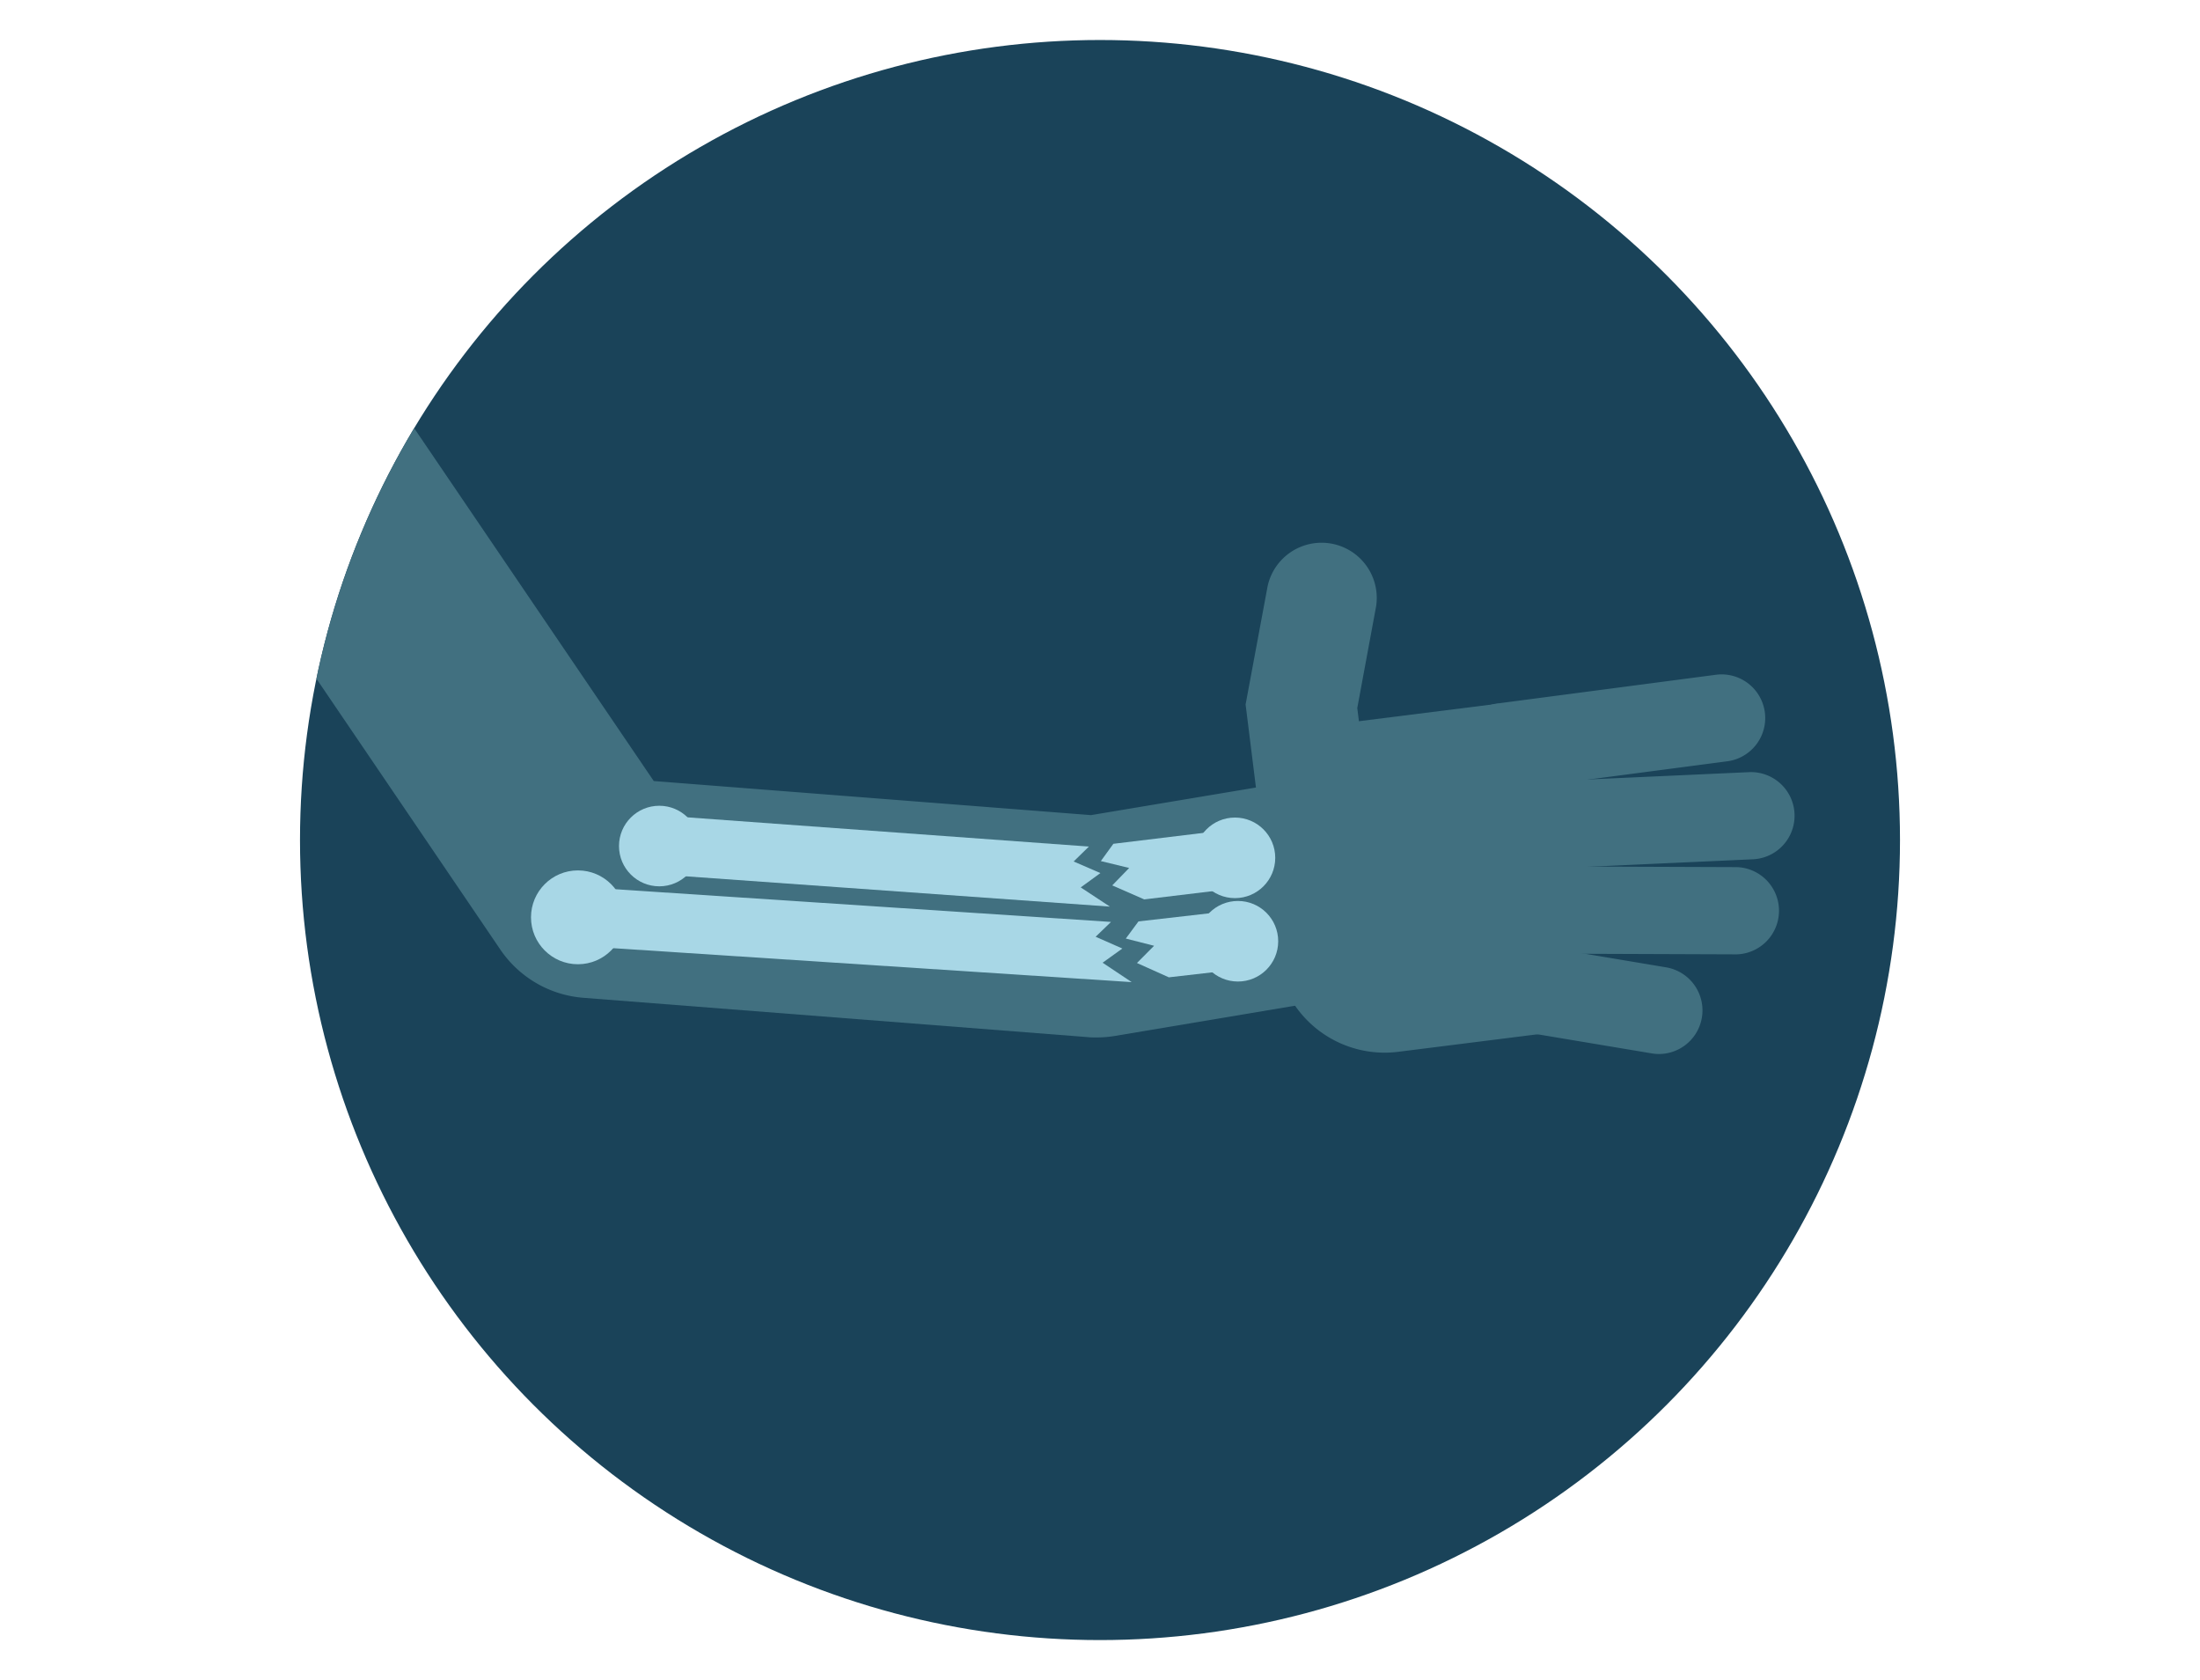 <?xml version="1.0" encoding="UTF-8"?> <svg xmlns="http://www.w3.org/2000/svg" xmlns:xlink="http://www.w3.org/1999/xlink" id="Layer_1" data-name="Layer 1" viewBox="0 0 550 420"><defs><style>.cls-1{fill:none;}.cls-2{fill:#1a4359;}.cls-3{clip-path:url(#clip-path);}.cls-4{fill:#417080;}.cls-5{fill:#a8d7e6;}</style><clipPath id="clip-path"><circle class="cls-1" cx="275" cy="210" r="200"></circle></clipPath></defs><title>550px-arm-break-xray</title><circle class="cls-2" cx="275" cy="210" r="200"></circle><g class="cls-3"><path class="cls-4" d="M274,259.35c-.71,0-1.43,0-2.15-.09l-126-9.82a27.7,27.7,0,0,1-20.76-12.05L13.61,73.21A27.7,27.7,0,1,1,59.44,42.09l104,153.16,109.31,8.52,68.87-11.52a27.69,27.69,0,1,1,9.14,54.63L278.56,259A28.21,28.21,0,0,1,274,259.35Z"></path><path class="cls-4" d="M330.43,231.2a13.8,13.8,0,0,1-13.67-12.09l-5.36-43,5.5-29.55a13.8,13.8,0,0,1,27.13,5L339.32,177l4.82,38.72a13.78,13.78,0,0,1-12,15.39A12.66,12.66,0,0,1,330.43,231.2Z"></path><path class="cls-4" d="M434.17,238.58h0l-53.38-.2a10.91,10.91,0,0,1,0-21.81h0l53.38.2a10.91,10.91,0,0,1,0,21.81Z"></path><path class="cls-4" d="M414.78,263.49a11.14,11.14,0,0,1-1.81-.15l-31.51-5.27a10.91,10.91,0,0,1,3.6-21.52l31.51,5.28a10.91,10.91,0,0,1-1.79,21.66Z"></path><path class="cls-4" d="M375.7,197.59a10.91,10.91,0,0,1-1.41-21.72l54.86-7.21A10.91,10.91,0,0,1,432,190.29l-54.86,7.21A11.56,11.56,0,0,1,375.7,197.59Z"></path><path class="cls-4" d="M378.19,217.53a10.91,10.91,0,0,1-.49-21.8l59.54-2.7a10.9,10.9,0,0,1,1,21.78l-59.54,2.71Z"></path><path class="cls-4" d="M349.55,262.94l35.56-4.47-10.37-82.58-38.4,4.83a24.36,24.36,0,0,0-21.14,27.2l3.95,31.4A27.22,27.22,0,0,0,349.55,262.94Z"></path><circle class="cls-5" cx="308.74" cy="214.45" r="10.07"></circle><circle class="cls-5" cx="164.82" cy="211.5" r="10.07"></circle><circle class="cls-5" cx="144.48" cy="229.32" r="11.73"></circle><circle class="cls-5" cx="309.48" cy="235.3" r="10.07"></circle><polygon class="cls-5" points="275.1 218.26 268.41 215.36 272.23 211.63 165.03 203.83 164.32 218.56 277.47 226.64 270.18 221.84 275.1 218.26"></polygon><polygon class="cls-5" points="313.19 206.71 278.34 210.94 275.21 215.26 282.29 216.98 278.06 221.34 286.06 224.84 315 221.35 313.19 206.71"></polygon><polygon class="cls-5" points="280.59 237.12 273.91 234.18 277.75 230.47 144.87 221.71 144.09 236.43 282.92 245.52 275.65 240.67 280.59 237.12"></polygon><polygon class="cls-5" points="312.51 227.15 284.62 230.34 281.45 234.63 288.52 236.43 284.24 240.74 292.21 244.32 314.18 241.8 312.51 227.15"></polygon></g></svg> 